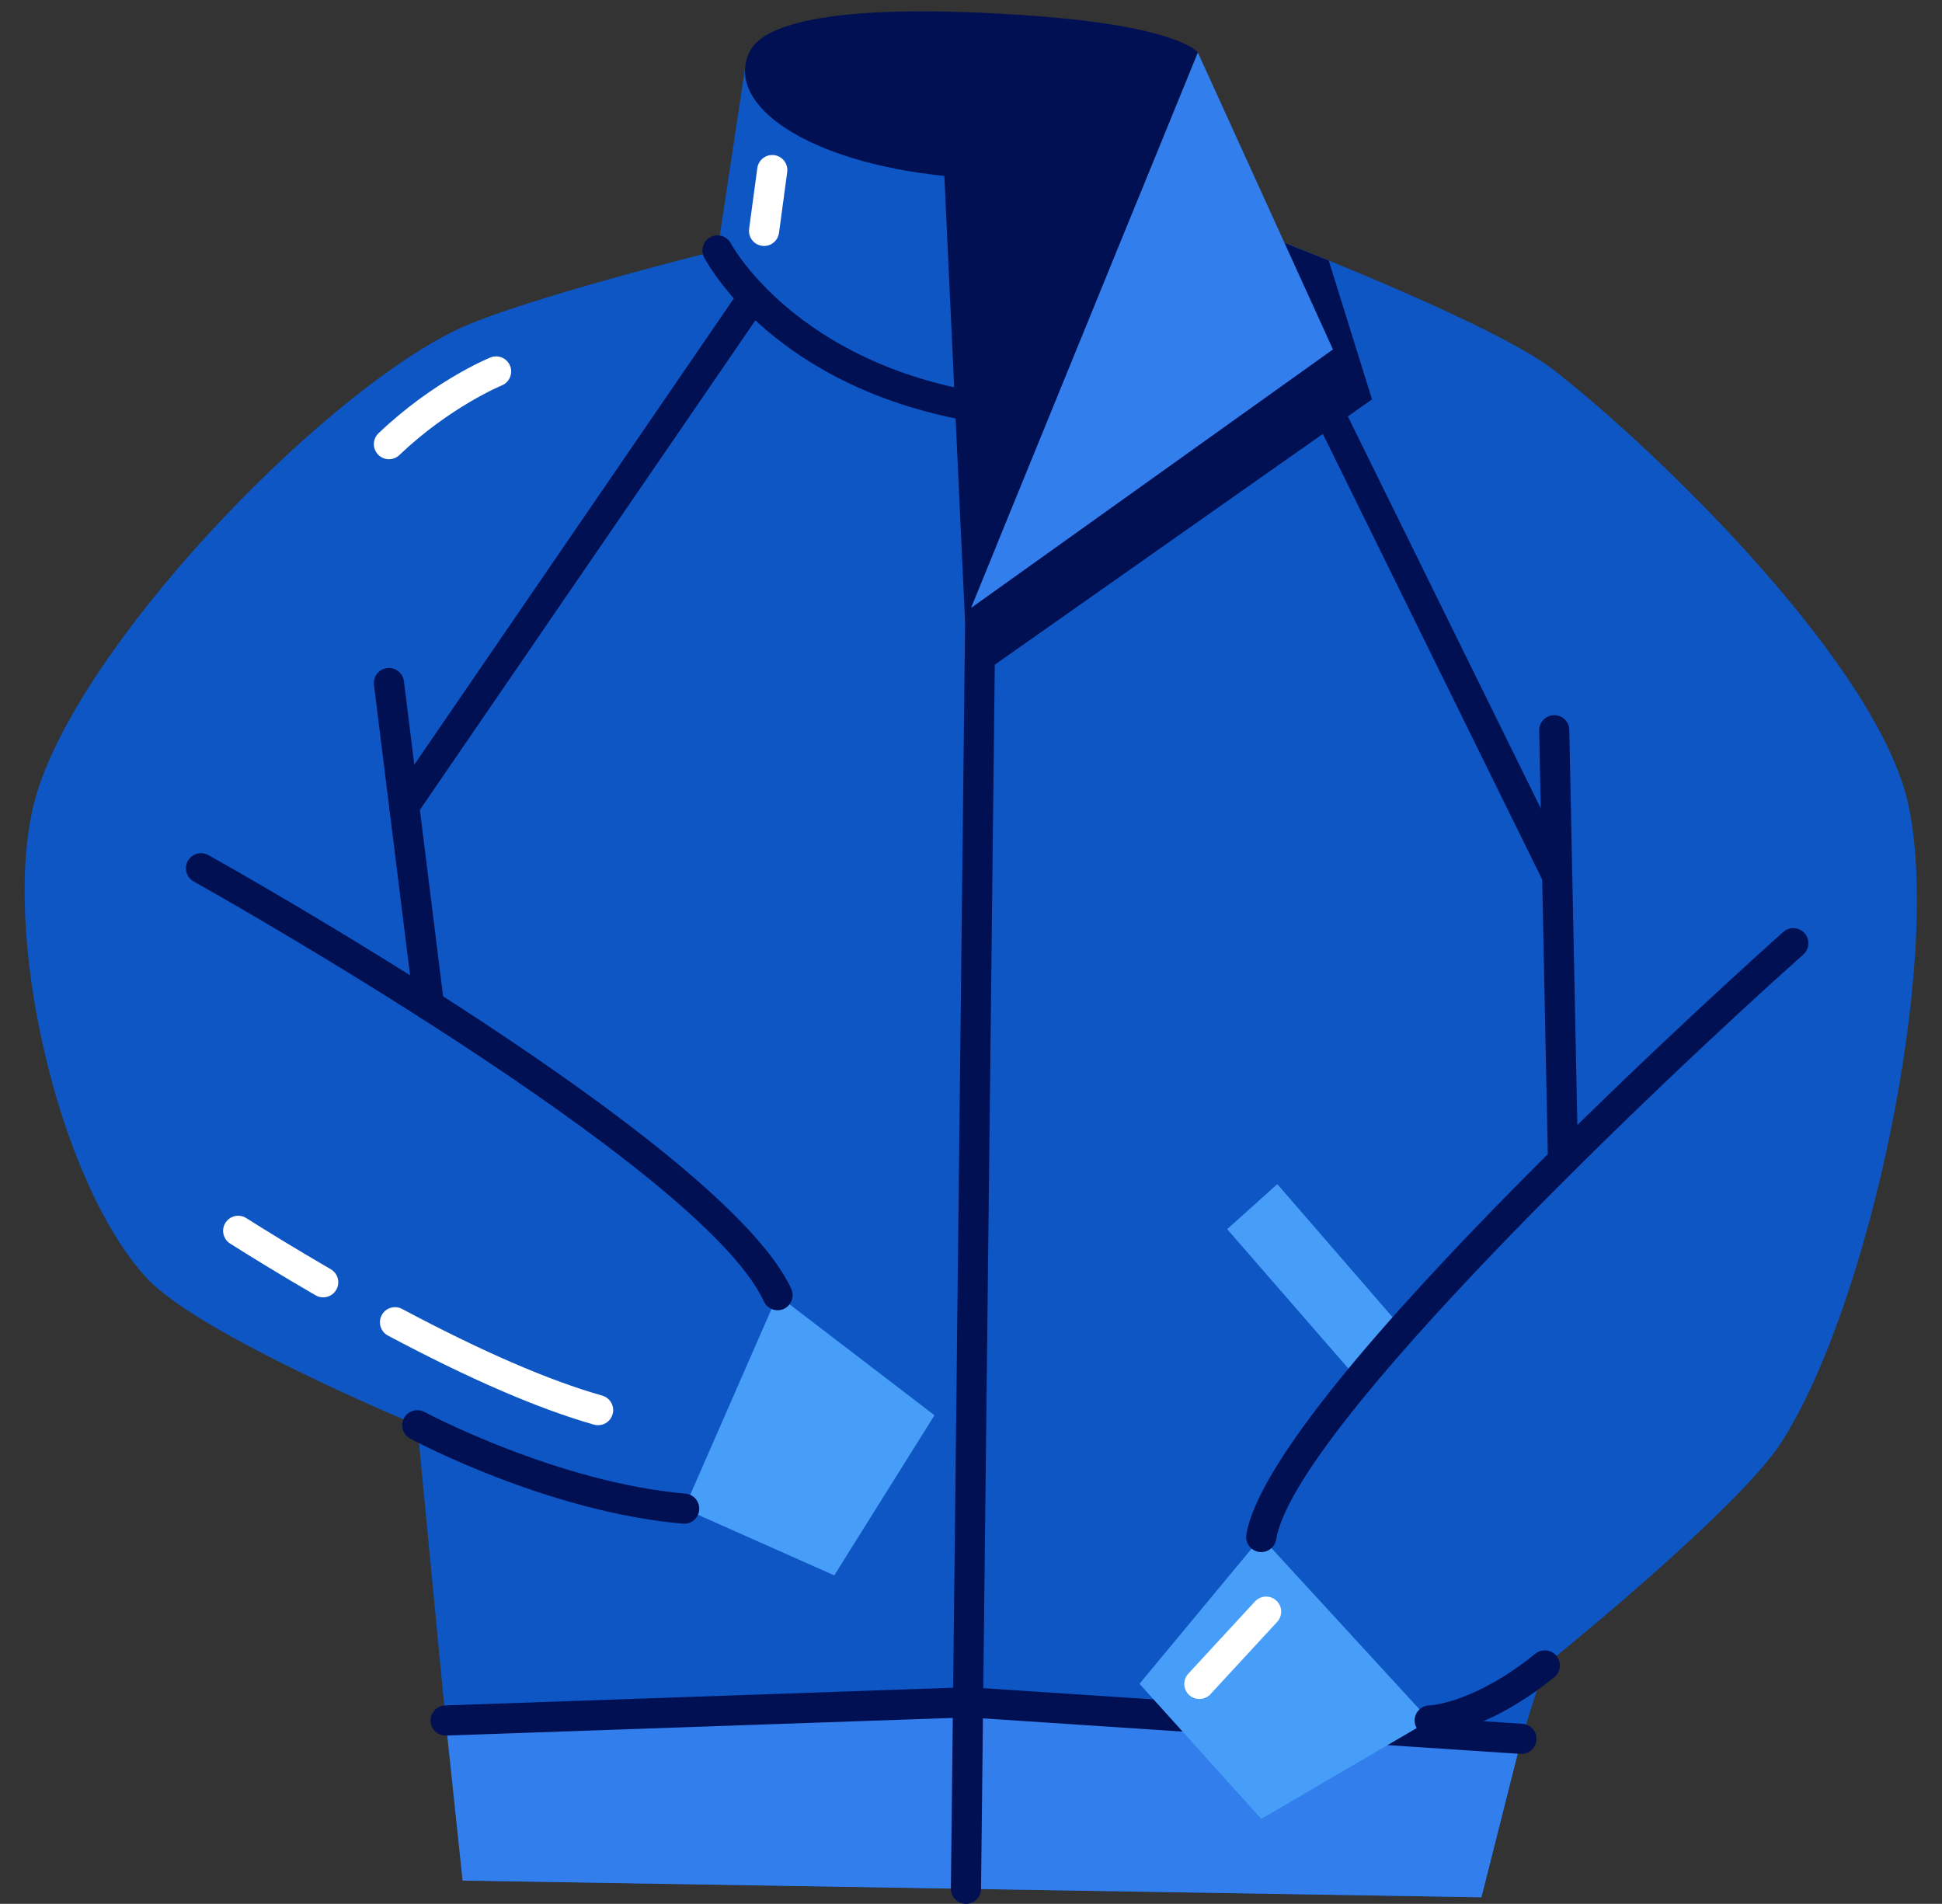 <?xml version="1.0" encoding="UTF-8"?><svg xmlns="http://www.w3.org/2000/svg" xmlns:xlink="http://www.w3.org/1999/xlink" height="503.0" id="Layer_1" preserveAspectRatio="xMidYMid meet" version="1.1" viewBox="-6.5 -3.0 513.1 503.0" width="513.1" x="0" xml:space="preserve" y="0" zoomAndPan="magnify"><rect x="-6.5" y="-3.0" width="513.1" height="503.0" fill="#333333" stroke="none"/><g><g id="change1_1"><path d="M190.336,15.139l-7.258,48.034c0,0-52.938,13.146-69.187,21.079 C76.935,102.296,13.708,168.447,2.796,208.098 c-9.32,33.866,5.701,100.911,29.569,126.68 c13.802,14.901,71.39,38.78,71.39,38.78l7.492,78l7.492,42.305 l266.17,4.407l10.576-41.864l6.169-19.39c0,0,50.983-40.932,62.576-59.051 c23.083-36.077,42.343-126.076,33.568-167.997 c-7.601-36.311-64.447-92.226-93.647-115.109 c-15.513-12.157-71.273-33.689-71.273-33.689L190.336,15.139z" fill="#0e56c4"/></g><g id="change2_1"><path d="M191.451,10.879c-6.391,13.848,15.203,28.864,51.559,32.61 l5.465,117.684l1.586-3.548l59.932-146.746c0,0-4.671-6.863-43.407-9.695 C248.322-0.151,197.864-3.017,191.451,10.879z" fill="#011053"/></g><g id="change3_1"><path d="M198.942 339.185L174.264 395.592 213.925 413.219 240.403 370.914z" fill="#479ef9"/></g><g id="change2_2"><path d="M198.944,343.17c-1.509,0-2.953-0.862-3.623-2.324 C178.87,304.994,46.01,230.628,44.67,229.881 c-1.922-1.071-2.611-3.498-1.54-5.42c1.071-1.923,3.498-2.611,5.42-1.54 c5.564,3.102,136.485,76.4,154.012,114.603c0.918,2,0.041,4.365-1.959,5.283 C200.065,343.053,199.5,343.17,198.944,343.17z" fill="#011053"/></g><g id="change2_3"><path d="M174.269,399.577c-0.117,0-0.233-0.005-0.351-0.015 c-35.661-3.121-70.579-21.704-72.048-22.494c-1.938-1.042-2.664-3.457-1.623-5.395 c1.042-1.937,3.455-2.664,5.395-1.625c0.346,0.186,34.976,18.6,68.97,21.575 c2.192,0.192,3.814,2.125,3.622,4.317 C178.052,398.014,176.312,399.577,174.269,399.577z" fill="#011053"/></g><g id="change2_4"><path d="M252.71,108.729c-0.209,0-0.421-0.017-0.635-0.051 c-53.851-8.625-71.799-42.248-72.538-43.676 c-1.011-1.954-0.245-4.359,1.71-5.369c1.952-1.009,4.352-0.247,5.365,1.702 c0.218,0.411,17.137,31.533,66.723,39.474c2.172,0.348,3.652,2.392,3.304,4.565 C256.326,107.333,254.633,108.729,252.71,108.729z" fill="#011053"/></g><g id="change2_5"><path d="M100.299,213.939c-0.776,0-1.561-0.226-2.249-0.698 c-1.815-1.245-2.278-3.724-1.034-5.539l92.206-134.531 c1.244-1.815,3.725-2.277,5.539-1.034c1.815,1.245,2.278,3.724,1.034,5.539 L103.589,212.207C102.818,213.333,101.569,213.939,100.299,213.939z" fill="#011053"/></g><g id="change2_6"><path d="M106.843,266.599c-1.981,0-3.698-1.476-3.949-3.494l-10.585-85.158 c-0.271-2.183,1.28-4.174,3.463-4.445c2.179-0.279,4.175,1.278,4.446,3.463 l10.585,85.158c0.271,2.183-1.28,4.174-3.463,4.445 C107.173,266.589,107.008,266.599,106.843,266.599z" fill="#011053"/></g><g id="change4_1"><path d="M111.247 451.558L249.271 446.746 395.485 456.406 384.909 498.27 115.72 493.863z" fill="#327eec"/></g><g id="change2_7"><path d="M395.489,460.39c-0.089,0-0.178-0.003-0.267-0.009l-146.013-9.645 l-137.823,4.805c-2.229,0.082-4.045-1.644-4.121-3.843 c-0.077-2.2,1.644-4.045,3.843-4.121l138.025-4.812 c0.136-0.004,0.268-0.002,0.401,0.007l146.214,9.659 c2.196,0.145,3.859,2.042,3.713,4.238 C399.322,458.775,397.569,460.39,395.489,460.39z" fill="#011053"/></g><g id="change3_2"><path d="M326.739 403.083L294.57 441.863 326.739 477.558 371.248 451.558z" fill="#479ef9"/></g><g id="change2_8"><path d="M371.247,455.543c-2.179,0-3.958-1.753-3.983-3.938 c-0.026-2.2,1.738-4.005,3.938-4.031c0.082-0.002,11.683-0.484,27.945-13.654 c1.711-1.385,4.22-1.123,5.604,0.588c1.385,1.71,1.122,4.219-0.588,5.604 c-18.636,15.094-32.296,15.424-32.867,15.431 C371.278,455.543,371.262,455.543,371.247,455.543z" fill="#011053"/></g><g id="change2_9"><path d="M406.463,307.579c-2.163,0-3.939-1.731-3.982-3.903l-2.312-113.652 c-0.046-2.2,1.702-4.02,3.902-4.065c0.028-0.001,0.056-0.001,0.082-0.001 c2.163,0,3.939,1.731,3.982,3.903l2.312,113.652 c0.046,2.2-1.702,4.02-3.902,4.065 C406.518,307.579,406.49,307.579,406.463,307.579z" fill="#011053"/></g><g id="change2_10"><path d="M404.938,232.41c-1.471,0-2.885-0.818-3.579-2.226L335.29,95.953 c-0.972-1.974-0.159-4.362,1.815-5.334c1.977-0.973,4.362-0.158,5.335,1.815 l66.069,134.231c0.972,1.974,0.159,4.362-1.815,5.334 C406.129,232.277,405.528,232.41,404.938,232.41z" fill="#011053"/></g><g id="change2_11"><path d="M332.878 61.17L344.562 65.828 356 102.508 252.317 175.441 250.061 157.625z" fill="#011053"/></g><g id="change2_12"><path d="M248.719,500c-0.016,0-0.03,0-0.046,0 c-2.201-0.025-3.964-1.829-3.94-4.029L248.721,140.835 c0.024-2.185,1.804-3.939,3.983-3.939c0.016,0,0.03,0,0.046,0 c2.201,0.025,3.964,1.829,3.94,4.029l-3.988,355.136 C252.678,498.245,250.898,500,248.719,500z" fill="#011053"/></g><g id="change4_2"><path d="M309.993 10.879L345.688 89.32 250.061 157.625z" fill="#327eec"/></g><g id="change5_1"><path d="M195.379,61.985c-0.178,0-0.357-0.012-0.538-0.036 c-2.181-0.294-3.71-2.301-3.416-4.481l2.166-16.06 c0.295-2.181,2.301-3.707,4.481-3.416c2.181,0.294,3.71,2.301,3.416,4.481 l-2.166,16.06C199.052,60.532,197.342,61.985,195.379,61.985z" fill="#fff"/></g><g id="change3_3"><path d="M330.981 309.844L364.033 348.017 352.382 361.591 317.735 321.746z" fill="#479ef9"/></g><g id="change2_13"><path d="M326.744,407.069c-0.217,0-0.436-0.018-0.657-0.054 c-2.171-0.36-3.639-2.412-3.279-4.583 c6.327-38.113,136.326-154.278,141.857-159.205 c1.643-1.462,4.161-1.318,5.625,0.325c1.464,1.643,1.319,4.162-0.325,5.626 c-37.093,33.039-134.425,125.213-139.295,154.559 C330.346,405.686,328.658,407.069,326.744,407.069z" fill="#011053"/></g><g id="change5_2"><path d="M151.527,373.545c-0.36,0-0.726-0.049-1.088-0.152 c-14.566-4.128-32.884-12.045-54.444-23.532c-1.942-1.034-2.678-3.448-1.643-5.39 c1.036-1.942,3.45-2.676,5.39-1.643c21.061,11.22,38.849,18.924,52.87,22.898 c2.118,0.6,3.347,2.803,2.747,4.92 C154.861,372.4,153.264,373.545,151.527,373.545z" fill="#fff"/></g><g id="change5_3"><path d="M78.887,339.765c-0.678,0-1.365-0.173-1.994-0.538 c-9.609-5.567-17.588-10.506-22.589-13.669c-1.86-1.176-2.414-3.637-1.237-5.497 c1.176-1.86,3.638-2.414,5.498-1.238c4.942,3.125,12.826,8.006,22.325,13.509 c1.903,1.103,2.553,3.541,1.45,5.445C81.599,339.053,80.262,339.765,78.887,339.765z" fill="#fff"/></g><g id="change5_4"><path d="M96.265,118.33c-1.053,0-2.103-0.415-2.887-1.237 c-1.518-1.594-1.455-4.116,0.139-5.633c14.536-13.837,28.953-19.764,29.559-20.01 c2.04-0.826,4.362,0.158,5.188,2.198c0.825,2.038-0.157,4.36-2.195,5.186 c-0.165,0.067-13.694,5.674-27.059,18.397 C98.241,117.965,97.251,118.33,96.265,118.33z" fill="#fff"/></g><g id="change5_5"><path d="M310.389,445.888c-0.966,0-1.936-0.35-2.702-1.057 c-1.616-1.493-1.718-4.013-0.226-5.63l17.627-19.096 c1.494-1.616,4.014-1.718,5.631-0.225c1.616,1.492,1.718,4.013,0.226,5.63 l-17.627,19.096C312.533,445.458,311.463,445.888,310.389,445.888z" fill="#fff"/></g></g></svg>